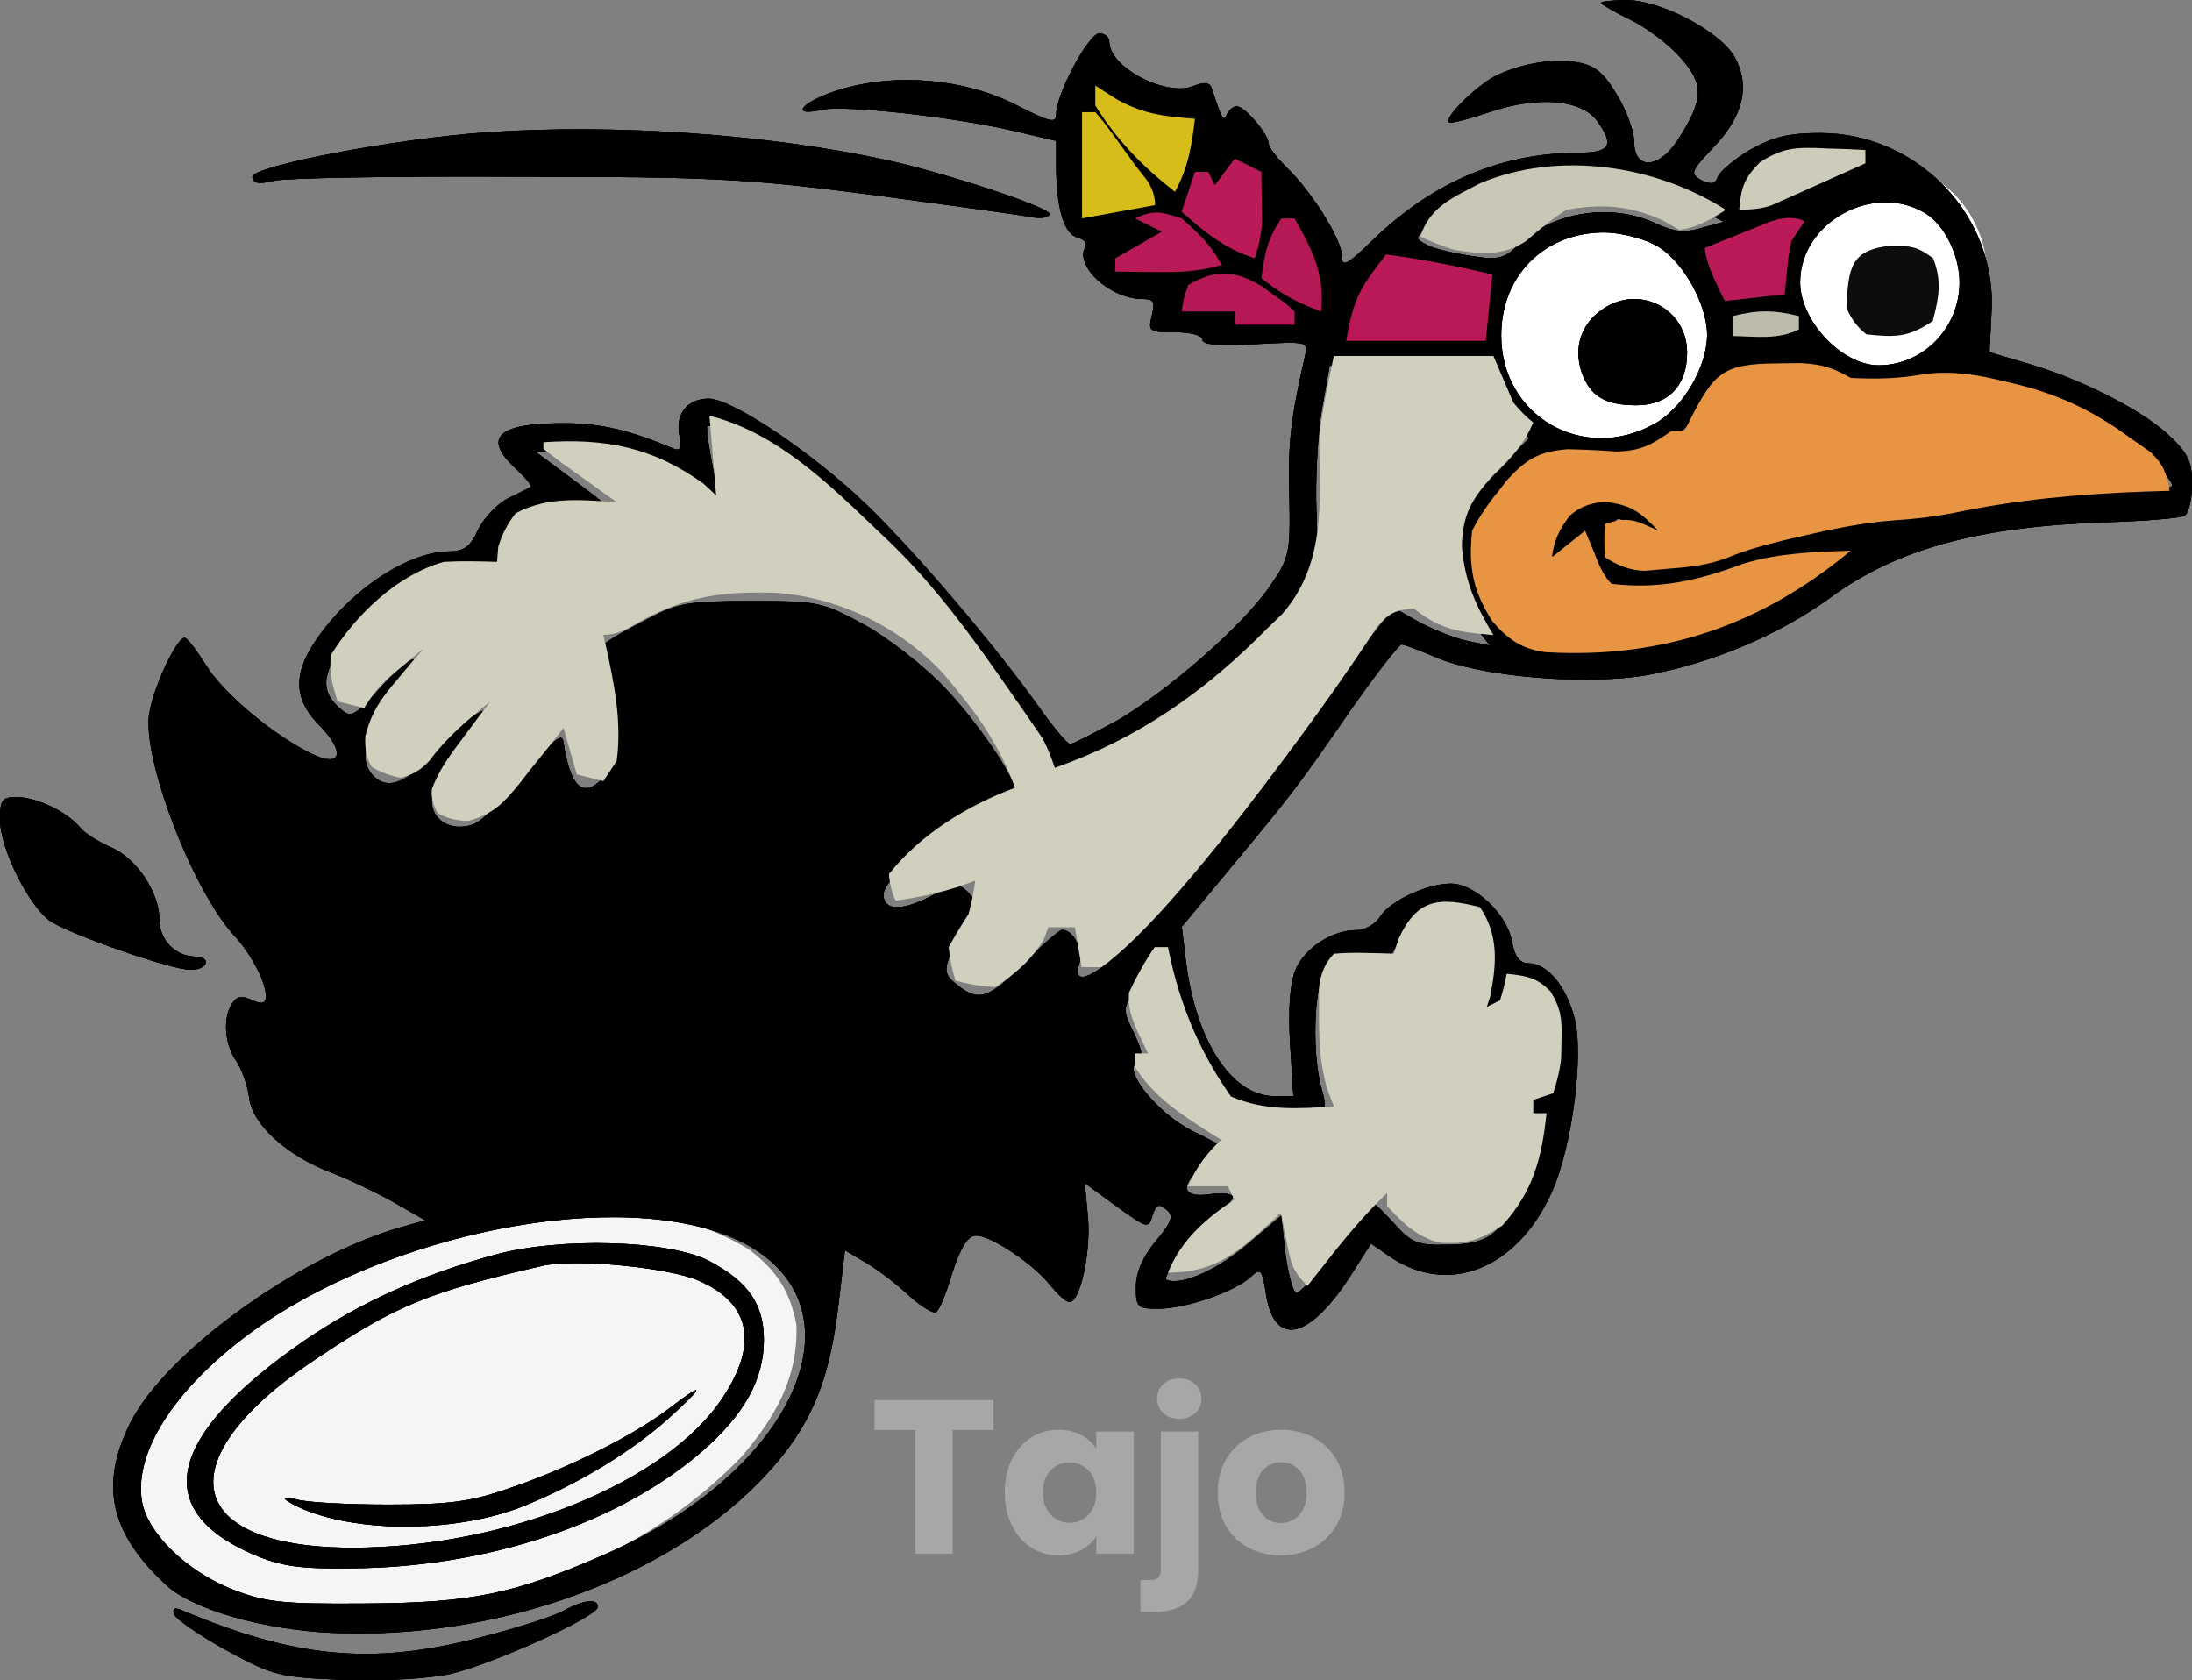 <?xml version="1.0" encoding="UTF-8"?>
<svg id="Layer_1" data-name="Layer 1" xmlns="http://www.w3.org/2000/svg" width="480.83" height="368.56" viewBox="0 0 480.83 368.56">
  <rect x="0" y="0" width="480.83" height="368.56" fill="#808080" stroke="none"/>
  <defs>
    <style>
      .cls-1 {
        fill: #d6bd19;
      }

      .cls-2 {
        fill: #fff;
      }

      .cls-3 {
        fill: #d1d0be;
      }

      .cls-4 {
        fill: #a7a7a8;
      }

      .cls-5 {
        fill: #f5f5f5;
      }

      .cls-6 {
        fill: #cdccba;
      }

      .cls-7 {
        fill: #b51855;
      }

      .cls-8 {
        fill: #c9c8b7;
      }

      .cls-9 {
        fill: #bb1a58;
      }

      .cls-10 {
        fill: #e79543;
      }

      .cls-11 {
        fill: #0d0d0d;
      }

      .cls-12 {
        fill: #bb1a59;
      }

      .cls-13 {
        fill: #ba1958;
      }

      .cls-14 {
        fill: #b41855;
      }

      .cls-15 {
        fill: #b81957;
      }

      .cls-16 {
        fill: #bdbcac;
      }
    </style>
  </defs>
  <circle class="cls-2" cx="410.83" cy="60.11" r="25"/>
  <circle class="cls-2" cx="351.83" cy="72.11" r="25"/>
  <g>
    <path class="cls-5" d="m164.31,274.08c5.95,4.5,9.01,9.14,10.38,16.48.47,11.57-4.69,20.38-12.02,28.96-21.18,22.01-50.42,32.56-80.58,33.59-17.04.32-31.05.36-45.91-8.82-5.66-6.01-8.43-10.9-9.74-18.94.75-11.14,7.96-19.51,15.86-26.81,29.17-25.44,86.07-46.2,122.02-24.46Z"/>
    <g>
      <path d="m351.15.58c0,.29,2.91,2.04,6.56,3.79,3.5,1.75,8.45,5.39,10.93,8.31,5.25,5.83,5.1,9.18-.73,18.21-4.23,6.27-9.47,6.41-9.47,0,0-2.04-1.6-6.56-3.64-9.91-2.91-4.95-4.81-6.56-8.6-7.29-5.54-1.02-12.82.29-18.36,3.06-4.08,2.19-11.07,9.03-10.05,10.05.29.44,4.52-.73,9.33-2.33,10.49-3.5,19.96-2.62,23.31,2.19,3.79,5.39,2.77,6.85-4.66,6.85-16.61.15-31.33,6.41-44.29,18.8-6.12,5.97-7.14,6.41-7.14,3.79,0-3.64-6.85-14.42-12.24-19.52-2.04-2.04-3.79-4.23-3.79-5.1-.15-2.19-5.25-8.16-6.99-8.16-.87,0-1.75.87-2.19,1.75-.73,1.89-1.17.87-3.21-5.39-.44-1.6-1.46-1.89-4.37-.73-5.97,2.19-18.21-4.23-18.21-9.76,0-1.02-1.02-1.89-2.19-1.89-2.33,0-9.47,13.26-9.47,17.78,0,2.04-1.31,1.75-8.74-2.04-11.07-5.68-25.94-7.14-38.32-3.5-8.45,2.48-11.95,6.27-4.23,4.52,4.95-1.02,27.83,1.46,41.38,4.52l9.91,2.33v5.54c0,9.18,1.75,14.86,4.52,15.59,1.6.44,2.33,1.31,1.89,2.04-2.48,4.23,5.39,11.51,12.53,11.51,2.48,0,2.77.58,2.04,3.64-.87,3.5-.58,3.64,5.1,3.64,3.5,0,5.97.73,5.97,1.6,0,1.17,3.5,1.46,11.66,1.02,11.22-.58,11.51-.58,10.93,2.33-3.21,13.99-3.79,19.23-3.5,30.89.29,12.68,0,13.7-4.23,19.82-5.97,8.74-22.58,23.17-33.66,29.58-5.1,2.77-9.62,5.1-10.2,5.1s-3.64-3.64-6.85-8.16c-9.18-12.97-27.1-34.1-37.88-44.44-11.8-11.37-29.43-23.17-34.53-23.17-4.66,0-7.43,3.35-6.41,8.16.58,2.91.15,3.5-1.75,2.62-9.03-3.79-15.15-5.25-22.73-5.39-15.44-.15-18.94,3.06-11.37,10.05,2.04,1.89,3.5,3.64,3.21,3.93-.29.15-2.48,1.31-4.95,2.48-2.33,1.17-5.39,4.37-6.56,6.85-1.75,3.79-3.06,4.81-6.56,4.81-9.62.15-23.02,9.62-30.02,20.98-4.08,6.7-3.5,11.95,1.75,17.19,5.83,5.97,4.81,9.47-1.89,6.12-8.6-4.23-19.38-13.4-23.02-19.38-2.04-3.21-4.08-5.97-4.66-5.97-1.75,0-6.7,10.49-7.72,16.32-1.89,9.62,9.47,39.34,18.8,49.25,2.62,2.77,5.39,7.58,6.27,10.49q1.6,5.25-2.04,3.64c-2.77-1.31-3.79-1.17-4.95.58-2.04,3.21-1.6,9.03,1.02,12.68,1.17,1.75,2.48,5.39,2.77,8.01.73,5.83,8.31,12.68,17.92,16.32,3.79,1.46,9.91,4.37,13.84,6.56l6.85,3.93-6.12,1.75c-22.44,6.7-51,27.54-58.57,42.69-6.85,13.7-4.37,24.33,8.01,35.7,5.83,5.25,20.98,9.62,35.99,10.35,36.57,1.75,75.04-12.24,95.87-35.11,9.18-10.05,13.26-19.38,15.3-35.41l1.6-13.4,4.66,2.77c2.48,1.46,6.7,4.66,9.33,7.14,2.77,2.48,5.39,4.08,5.97,3.64.73-.29,2.33-4.23,3.64-8.74,1.89-5.68,3.35-8.01,5.25-8.01,3.21,0,12.82,6.41,16.32,11.07,1.6,1.89,3.35,3.5,4.08,3.5,2.33,0,4.66-10.64,4.08-18.36l-.73-7.72,6.99,5.1c6.7,4.81,6.99,4.95,7.87,2.04.73-2.48,1.46-2.77,3.06-1.31,1.6,1.31,1.31,2.48-2.33,6.85-2.91,3.5-4.37,6.99-4.37,10.05,0,4.52.29,4.81,4.95,4.81,5.97,0,16.46-3.64,20.11-6.85,2.33-2.19,2.62-1.89,3.5,3.79,1.89,11.8,9.76,9.76,18.94-4.81l4.08-6.41,3.79,2.62c12.82,9.03,28.12,3.21,35.84-13.84,4.52-10.05,7.14-30.45,4.95-38.47-1.89-6.99-5.97-11.8-10.05-11.8-1.89,0-3.06-1.46-3.64-4.95-1.17-5.97-8.16-12.53-13.4-12.53s-13.26,3.79-15.44,7.14c-1.02,1.75-3.35,3.06-5.25,3.06-5.39,0-11.37,3.93-13.4,8.74-1.17,2.91-1.6,8.45-1.17,16.03l.73,11.66h-4.08c-9.47,0-17.34-12.09-19.52-29.87l-.87-7.29,9.91-11.95c14.42-17.34,15.44-18.65,26.81-35.11,5.68-8.16,10.93-14.86,11.51-14.86s3.93,1.31,7.43,2.77c9.91,4.37,33.22,6.27,46.48,3.93,14.13-2.62,28.85-8.74,40.21-17.05,14.57-10.64,32.64-15.59,60.61-16.46,8.45-.29,16.03-.87,17.05-1.46.87-.58,1.6-3.64,1.6-6.99,0-4.95-.87-6.7-5.39-10.93-6.12-5.54-19.38-12.24-31.18-15.59l-7.87-2.33.44-8.74c1.31-21.13-16.17-39.34-37.59-39.34-6.99,0-10.35.87-15.3,3.64-3.5,2.04-6.7,4.81-7.14,5.97-.58,1.6-1.46,1.75-3.64.73-2.48-1.46-2.33-1.89,2.77-7.29,6.56-6.85,8.01-13.55,4.52-19.82-3.21-5.54-16.17-12.38-23.6-12.38-3.21,0-5.68.29-5.68.58Zm7.58,40.36c4.23.87,10.35,3.06,13.55,4.66l5.83,3.06-4.81,1.31c-3.79,1.17-5.97.87-9.91-.87-9.62-4.66-22.58-2.77-30.02,4.37-3.5,3.35-4.66,3.64-10.93,2.62-3.79-.58-8.16-1.6-9.62-2.48-2.48-1.31-2.48-1.46.73-3.93,5.68-4.37,10.35-6.56,18.65-8.31,10.35-2.33,17.05-2.48,26.52-.44Zm63.82,5.97c4.08,2.62,7.29,9.18,7.29,15.01,0,10.05-8.01,18.21-17.78,18.21-8.01,0-17.19-9.76-17.19-18.21,0-13.26,16.32-22.15,27.68-15.01Zm-59.74,6.7c5.83,2.77,11.66,12.82,11.66,19.82s-5.25,16.03-11.51,19.52c-15.59,8.74-33.66-1.6-33.66-19.38,0-13.11,9.47-22.58,22.58-22.58,3.21,0,8.16,1.17,10.93,2.62Zm-36.57,29.87c.73,1.89,3.06,5.39,5.25,8.01l3.93,4.66-7.29,6.99c-11.51,11.22-12.97,23.6-4.37,34.53l3.06,3.93-4.95-1.02c-2.77-.58-7.43-2.48-10.49-4.08l-5.68-3.21-4.08,5.25c-2.33,2.77-6.41,8.16-9.03,11.95-19.82,27.83-32.35,44-41.38,53.04-10.35,10.64-16.32,13.7-14.42,7.72.87-2.91-1.31-7.29-3.79-7.29-.58,0-4.37,3.21-8.31,7.29-7.87,7.87-10.05,8.6-14.86,4.66-3.35-2.62-3.21-3.64,2.48-13.99,1.89-3.64,1.89-4.37,0-6.27s-2.77-1.75-8.31,1.02c-6.27,3.21-10.2,3.06-10.2-.44s11.95-13.26,20.69-17.05c4.66-2.04,8.45-4.37,8.45-5.1,0-3.21-8.45-15.74-16.03-23.6-4.52-4.66-12.38-10.78-17.48-13.55-9.18-4.95-10.05-5.1-24.77-5.1-13.84,0-16.03.44-22.58,3.93-12.82,6.7-12.68,6.7-10.2,14.86,2.77,9.18,2.77,17.48,0,20.4-4.08,4.08-6.85,1.46-8.31-8.45-.29-1.89-2.48-.15-8.31,7.14-4.37,5.39-9.47,10.35-11.37,11.07-4.66,1.75-9.18-.73-9.18-5.1,0-3.35,9.47-16.9,11.8-16.9.73,0,1.31-.73,1.31-1.46,0-3.5-4.52-.87-11.22,6.56-7.29,7.87-11.37,9.62-14.72,6.27s-1.89-9.91,4.37-17.34c7.87-9.47,5.68-11.37-2.62-2.19-6.27,6.85-6.56,6.99-9.33,4.52-4.23-3.79-3.64-8.16,2.33-15.01,7.58-8.89,16.9-13.99,25.64-13.99,5.83,0,6.99-.44,6.99-2.77,0-7.58,8.89-12.09,20.25-10.35,3.35.58,5.97.58,5.97.15s-4.08-3.79-9.03-7.43l-9.03-6.7h7.58c8.74,0,20.11,3.93,27.25,9.33,2.62,2.04,5.25,3.79,5.54,3.79.44,0-.15-4.08-1.31-9.03-1.02-5.1-1.6-9.33-1.31-9.62.87-.87,9.91,4.23,18.21,10.35,16.17,11.66,33.95,31.47,50.85,56.83l7.58,11.37,11.95-6.27c14.28-7.43,28.85-19.52,38.47-32.06l6.99-9.18-.44-12.38c-.29-6.85.29-16.9,1.17-22.29l1.75-9.76h16.61c16.03,0,16.76.15,17.92,3.35Zm76.2-1.02c3.21,1.6,6.7,2.04,12.68,1.46,4.52-.44,10.2-.73,12.53-.73,6.7-.15,22.44,4.23,30.31,8.16,7.14,3.5,18.5,12.82,18.5,15.15,0,.73-5.68,1.31-12.68,1.31s-16.76.73-21.56,1.46c-4.81.87-15.59,2.48-24.04,3.64s-23.31,4.23-33.22,6.7c-10.05,2.48-20.54,4.23-24.04,3.93-5.68-.44-6.12-.73-6.56-5.25-.58-5.39-.15-5.54,4.95-2.33,5.39,3.64,7.87.44,2.62-3.64-7.43-5.83-17.78-3.06-20.69,5.68-1.31,3.5-1.17,4.37.44,4.37,1.17,0,2.91-1.31,4.08-2.91,2.04-2.91,2.19-2.91,2.91,1.17.44,2.33,1.89,5.39,3.21,6.7,3.06,3.06,14.86,3.06,25.5,0,8.31-2.33,26.81-6.27,27.25-5.83.15.15-4.81,3.35-11.07,7.14-15.3,9.33-25.94,12.82-40.94,13.7-15.59.87-20.84-1.46-26.08-11.66-3.21-6.41-3.35-7.43-1.6-13.11,2.33-7.87,13.55-18.94,17.92-17.63,4.95,1.6,15.15.87,20.54-1.46,3.06-1.31,7.29-5.1,10.35-9.47,2.91-3.93,6.7-7.58,8.45-7.87,7.29-1.46,16.03-.87,20.25,1.31Zm-78.39,121.96c2.62,3.64,2.77,4.66,1.17,12.38-2.04,10.05-11.37,29.43-13.99,29.43-2.33,0-8.16-12.82-8.16-18.07,0-2.04-.58-4.08-1.46-4.52-2.91-1.75-1.6,13.11,1.89,19.67,3.21,6.56,11.66,13.55,18.5,15.3,3.06.87,2.91.44-1.17-2.04-6.56-4.23-6.99-6.41-2.33-12.24l3.93-5.1,7.87,3.79c7.72,3.79,7.87,4.08,6.99,8.89-1.31,6.56-5.39,14.72-9.33,18.21-2.19,2.04-5.39,2.91-10.49,2.91-6.56.15-7.87-.44-11.66-4.66-2.33-2.48-4.37-4.66-4.81-4.66-.29,0-3.93,4.66-8.01,10.2-4.08,5.68-8.01,10.05-8.74,9.62s-1.75-4.52-2.33-8.89l-.87-8.01-6.7,5.68c-6.56,5.83-14.86,9.76-18.36,8.45-1.02-.44,1.6-3.93,6.7-8.89,4.66-4.52,8.01-8.89,7.72-9.47-.44-.58-2.62-.87-4.95-.44-6.12.87-6.85-1.75-1.6-6.12,2.48-2.19,4.37-4.08,4.08-4.37s-3.21-1.89-6.56-3.5c-7.43-3.79-15.01-13.11-12.09-14.86,1.6-1.02,1.46-2.19-.58-6.56-2.48-5.1-2.48-5.39.44-9.47,1.6-2.19,2.91-4.81,2.91-5.68s.73-1.6,1.46-1.6c.87,0,1.46,1.46,1.46,3.35,0,5.97,4.52,19.09,8.16,24.04,4.81,6.12,10.64,9.03,18.36,9.03,8.89,0,10.2-1.17,8.45-7.29-2.19-7.43-1.75-22.29.58-25.5,1.46-1.89,3.5-2.62,8.01-2.48,5.25.29,6.27-.29,7.72-3.5,2.04-4.23,7.87-8.01,11.95-7.43,1.46.15,4.08,2.04,5.83,4.37Zm-164.94,66.44c32.2,12.38,17.92,50.56-26.08,69.94-20.25,8.89-29.43,10.78-52.89,10.93-18.65.15-22-.29-29.43-3.21-9.76-3.93-18.21-12.09-19.52-18.94-1.89-10.05,5.83-23.17,20.98-35.11,28.7-22.73,79.7-33.95,106.95-23.6Z"/>
      <path d="m351.44,67.9c-4.66,3.21-6.27,8.31-4.52,13.7,1.89,5.39,5.25,7.29,12.09,7.29s11.07-4.23,11.07-11.51c0-9.76-10.64-15.15-18.65-9.47Z"/>
      <path d="m108.55,275.24c-16.17,4.37-29.87,10.64-41.96,18.94-29.87,20.69-33.66,37.01-11.07,46.77,6.12,2.62,10.2,3.21,21.42,3.06,30.02-.15,59.01-9.91,77.22-25.79,9.18-8.01,13.4-15.74,13.4-24.33,0-7.87-3.5-12.82-12.09-17.34-8.74-4.52-32.64-5.25-46.92-1.31Zm44.73,5.68c11.37,4.95,13.11,13.84,5.25,25.64-12.24,18.65-47.65,32.93-81.16,32.93-37.59,0-41.09-19.67-7.43-41.82,17.05-11.37,24.19-14.28,48.81-19.96,6.99-1.75,27.98.29,34.53,3.21Z"/>
      <path d="m146.43,309.19c-7.72,5.83-22.29,13.11-34.97,17.34-8.31,2.91-13.11,3.5-26.23,3.5-8.74,0-17.92-.44-20.4-1.17q-4.37-1.02-.73,1.02c11.95,6.41,35.26,6.7,50.85.44,11.95-4.81,23.9-12.09,32.06-19.52,7.87-7.14,7.58-7.87-.58-1.6Z"/>
      <path d="m107.09,29c-19.96,1.31-51.73,7.43-51.73,9.76,0,1.46,1.31,1.75,4.81.87,2.48-.58,26.37-1.02,52.75-.87,43.42,0,51,.44,77.95,3.93,16.46,2.19,32.06,4.37,34.68,4.81,2.62.58,4.66.29,4.66-.58,0-1.46-22.88-9.03-35.7-11.8-26.08-5.68-59.45-8.01-87.42-6.12Z"/>
      <path d="m0,179.8c0,6.41,6.41,19.09,11.07,22.29,4.81,3.06,26.52,10.64,30.74,10.64,3.93,0,4.66-2.91.87-2.91-4.37-.15-7.72-3.79-7.72-8.16,0-5.97-5.1-13.55-10.78-15.88-2.62-1.17-5.68-3.06-6.7-4.37-2.77-3.35-9.47-6.56-13.84-6.56-3.21,0-3.64.58-3.64,4.95Z"/>
      <path d="m123.56,353.34c-2.04,1.17-10.64,3.93-18.8,5.97-23.17,5.97-39.92,4.37-64.55-5.97-1.89-.87-2.48-.58-2.04.73.29,1.02,5.39,4.52,11.37,7.87,10.49,5.68,11.51,5.97,26.08,6.56,8.89.29,18.5-.29,23.17-1.31,8.89-2.04,32.35-12.53,32.35-14.72,0-1.89-3.06-1.6-7.58.87Z"/>
    </g>
    <path class="cls-10" d="m389.78,79.7c1.8-.02,3.6-.04,5.45-.06,4.69.32,6.78,1.03,10.76,3.25,5.81.29,10.67.19,16.38-.89,6.41-.67,11.39.18,17.59,1.71,1.09.26,2.17.52,3.29.79,9.02,2.34,16.42,5.95,23.94,11.5,1.47,1.02,2.95,2.04,4.46,3.1,3.09,2.99,3.46,4.47,4.28,8.56q-2.75.08-5.56.17c-14.26.52-27.8,1.75-41.77,4.67-4.41.86-8.58,1.36-13.06,1.63-7.19.53-14.03,2-21.04,3.64-1.06.25-2.12.5-3.21.75-4.27,1.04-8.35,2.14-12.41,3.83-4.41,1.68-8.46,2.06-13.16,2.43q-2.46.21-4.97.43-4.31-.07-8.69-2.98-.27-3.82,0-7.29c5.28-1.76,6.76-.79,11.66,1.46-3.8-3.97-5.86-5.67-11.47-6.28q-4.65.07-7.92,3.01c-2.39,3.19-3.36,5.21-3.92,9.11,2.4-1.92,4.81-3.85,7.29-5.83.69,1.65,1.38,3.31,2.09,5.01q1.75,4.84,3.73,6.65c10.65,1.22,19.01-.75,28.92-4.43,7.7-2.34,15.52-2.59,23.53-2.85-19.75,16.48-41.59,23.77-67.01,22.26-5.21-.72-8.22-2.85-11.58-6.76-4.3-6.66-5.3-11.9-4.46-19.88q2.28-4.46,5.83-8.74c.64-.82,1.28-1.64,1.94-2.49,4.2-4.54,6.93-6.15,13.2-6.65,3.55.08,7.1.24,10.64.51,5.43-.13,7.71-1.46,12.1-4.49h2.91c.39-.81.78-1.62,1.18-2.46,5.3-10.33,7.23-12.32,19.03-12.38Z"/>
    <g>
      <path d="m351.15.58c0,.29,2.91,2.04,6.56,3.79,3.5,1.75,8.45,5.39,10.93,8.31,5.25,5.83,5.1,9.18-.73,18.21-4.23,6.27-9.47,6.41-9.47,0,0-2.04-1.6-6.56-3.64-9.91-2.91-4.95-4.81-6.56-8.6-7.29-5.54-1.02-12.82.29-18.36,3.06-4.08,2.19-11.07,9.03-10.05,10.05.29.44,4.52-.73,9.33-2.33,10.49-3.5,19.96-2.62,23.31,2.19,3.79,5.39,2.77,6.85-4.66,6.85-16.61.15-31.33,6.41-44.29,18.8-6.12,5.97-7.14,6.41-7.14,3.79,0-3.64-6.85-14.42-12.24-19.52-2.04-2.04-3.79-4.23-3.79-5.1-.15-2.19-5.25-8.16-6.99-8.16-.87,0-1.75.87-2.19,1.75-.73,1.89-1.17.87-3.21-5.39-.44-1.6-1.46-1.89-4.37-.73-5.97,2.19-18.21-4.23-18.21-9.76,0-1.02-1.02-1.89-2.19-1.89-2.33,0-9.47,13.26-9.47,17.78,0,2.04-1.31,1.75-8.74-2.04-11.07-5.68-25.94-7.14-38.32-3.5-8.45,2.48-11.95,6.27-4.23,4.52,4.95-1.02,27.83,1.46,41.38,4.52l9.91,2.33v5.54c0,9.18,1.75,14.86,4.52,15.59,1.6.44,2.33,1.31,1.89,2.04-2.48,4.23,5.39,11.51,12.53,11.51,2.48,0,2.77.58,2.04,3.64-.87,3.5-.58,3.64,5.1,3.64,3.5,0,5.97.73,5.97,1.6,0,1.17,3.5,1.46,11.66,1.02,11.22-.58,11.51-.58,10.93,2.33-3.21,13.99-3.79,19.23-3.5,30.89.29,12.68,0,13.7-4.23,19.82-5.97,8.74-22.58,23.17-33.66,29.58-5.1,2.77-9.62,5.1-10.2,5.1s-3.64-3.64-6.85-8.16c-9.18-12.97-27.1-34.1-37.88-44.44-11.8-11.37-29.43-23.17-34.53-23.17-4.66,0-7.43,3.35-6.41,8.16.58,2.91.15,3.5-1.75,2.62-9.03-3.79-15.15-5.25-22.73-5.39-15.44-.15-18.94,3.06-11.37,10.05,2.04,1.89,3.5,3.64,3.21,3.93-.29.15-2.48,1.31-4.95,2.48-2.33,1.17-5.39,4.37-6.56,6.85-1.75,3.79-3.06,4.81-6.56,4.81-9.62.15-23.02,9.62-30.02,20.98-4.08,6.7-3.5,11.95,1.75,17.19,5.83,5.97,4.81,9.47-1.89,6.12-8.6-4.23-19.38-13.4-23.02-19.38-2.04-3.21-4.08-5.97-4.66-5.97-1.75,0-6.7,10.49-7.72,16.32-1.89,9.62,9.47,39.34,18.8,49.25,2.62,2.77,5.39,7.58,6.27,10.49q1.6,5.25-2.04,3.64c-2.77-1.31-3.79-1.17-4.95.58-2.04,3.21-1.6,9.03,1.02,12.68,1.17,1.75,2.48,5.39,2.77,8.01.73,5.83,8.31,12.68,17.92,16.32,3.79,1.46,9.91,4.37,13.84,6.56l6.85,3.93-6.12,1.75c-22.44,6.7-51,27.54-58.57,42.69-6.85,13.7-4.37,24.33,8.01,35.7,5.83,5.25,20.98,9.62,35.99,10.35,36.57,1.75,75.04-12.24,95.87-35.11,9.18-10.05,13.26-19.38,15.3-35.41l1.6-13.4,4.66,2.77c2.48,1.46,6.7,4.66,9.33,7.14,2.77,2.48,5.39,4.08,5.97,3.64.73-.29,2.33-4.23,3.64-8.74,1.89-5.68,3.35-8.01,5.25-8.01,3.21,0,12.82,6.41,16.32,11.07,1.6,1.89,3.35,3.5,4.08,3.5,2.33,0,4.66-10.64,4.08-18.36l-.73-7.72,6.99,5.1c6.7,4.81,6.99,4.95,7.87,2.04.73-2.48,1.46-2.77,3.06-1.31,1.6,1.31,1.31,2.48-2.33,6.85-2.91,3.5-4.37,6.99-4.37,10.05,0,4.52.29,4.81,4.95,4.81,5.97,0,16.46-3.64,20.11-6.85,2.33-2.19,2.62-1.89,3.5,3.79,1.89,11.8,9.76,9.76,18.94-4.81l4.08-6.41,3.79,2.62c12.82,9.03,28.12,3.21,35.84-13.84,4.52-10.05,7.14-30.45,4.95-38.47-1.89-6.99-5.97-11.8-10.05-11.8-1.89,0-3.06-1.46-3.64-4.95-1.17-5.97-8.16-12.53-13.4-12.53s-13.26,3.79-15.44,7.14c-1.02,1.75-3.35,3.06-5.25,3.06-5.39,0-11.37,3.93-13.4,8.74-1.17,2.91-1.6,8.45-1.17,16.03l.73,11.66h-4.08c-9.47,0-17.34-12.09-19.52-29.87l-.87-7.29,9.91-11.95c14.42-17.34,15.44-18.65,26.81-35.11,5.68-8.16,10.93-14.86,11.51-14.86s3.93,1.31,7.43,2.77c9.91,4.37,33.22,6.27,46.48,3.93,14.13-2.62,28.85-8.74,40.21-17.05,14.57-10.64,32.64-15.59,60.61-16.46,8.45-.29,16.03-.87,17.05-1.46.87-.58,1.6-3.64,1.6-6.99,0-4.95-.87-6.7-5.39-10.93-6.12-5.54-19.38-12.24-31.18-15.59l-7.87-2.33.44-8.74c1.31-21.13-16.17-39.34-37.59-39.34-6.99,0-10.35.87-15.3,3.64-3.5,2.04-6.7,4.81-7.14,5.97-.58,1.6-1.46,1.75-3.64.73-2.48-1.46-2.33-1.89,2.77-7.29,6.56-6.85,8.01-13.55,4.52-19.82-3.21-5.54-16.17-12.38-23.6-12.38-3.21,0-5.68.29-5.68.58Zm7.58,40.36c4.23.87,10.35,3.06,13.55,4.66l5.83,3.06-4.81,1.31c-3.79,1.17-5.97.87-9.91-.87-9.62-4.66-22.58-2.77-30.02,4.37-3.5,3.35-4.66,3.64-10.93,2.62-3.79-.58-8.16-1.6-9.62-2.48-2.48-1.31-2.48-1.46.73-3.93,5.68-4.37,10.35-6.56,18.65-8.31,10.35-2.33,17.05-2.48,26.52-.44Zm63.82,5.97c4.08,2.62,7.29,9.18,7.29,15.01,0,10.05-8.01,18.21-17.78,18.21-8.01,0-17.19-9.76-17.19-18.21,0-13.26,16.32-22.15,27.68-15.01Zm-59.74,6.7c5.83,2.77,11.66,12.82,11.66,19.82s-5.25,16.03-11.51,19.52c-15.59,8.74-33.66-1.6-33.66-19.38,0-13.11,9.47-22.58,22.58-22.58,3.21,0,8.16,1.17,10.93,2.62Zm-36.57,29.87c.73,1.89,3.06,5.39,5.25,8.01l3.93,4.66-7.29,6.99c-11.51,11.22-12.97,23.6-4.37,34.53l3.06,3.93-4.95-1.02c-2.77-.58-7.43-2.48-10.49-4.08l-5.68-3.21-4.08,5.25c-2.33,2.77-6.41,8.16-9.03,11.95-19.82,27.83-32.35,44-41.38,53.04-10.35,10.64-16.32,13.7-14.42,7.72.87-2.91-1.31-7.29-3.79-7.29-.58,0-4.37,3.21-8.31,7.29-7.87,7.87-10.05,8.6-14.86,4.66-3.35-2.62-3.21-3.64,2.48-13.99,1.89-3.64,1.89-4.37,0-6.27s-2.77-1.75-8.31,1.02c-6.27,3.21-10.2,3.06-10.2-.44s11.95-13.26,20.69-17.05c4.66-2.04,8.45-4.37,8.45-5.1,0-3.21-8.45-15.74-16.03-23.6-4.52-4.66-12.38-10.78-17.48-13.55-9.18-4.95-10.05-5.1-24.77-5.1-13.84,0-16.03.44-22.58,3.93-12.82,6.7-12.68,6.7-10.2,14.86,2.77,9.18,2.77,17.48,0,20.4-4.08,4.08-6.85,1.46-8.31-8.45-.29-1.89-2.48-.15-8.31,7.14-4.37,5.39-9.47,10.35-11.37,11.07-4.66,1.75-9.18-.73-9.18-5.1,0-3.35,9.47-16.9,11.8-16.9.73,0,1.31-.73,1.31-1.46,0-3.5-4.52-.87-11.22,6.56-7.29,7.87-11.37,9.62-14.72,6.27s-1.89-9.91,4.37-17.34c7.87-9.47,5.68-11.37-2.62-2.19-6.27,6.85-6.56,6.99-9.33,4.52-4.23-3.79-3.64-8.16,2.33-15.01,7.58-8.89,16.9-13.99,25.64-13.99,5.83,0,6.99-.44,6.99-2.77,0-7.58,8.89-12.09,20.25-10.35,3.35.58,5.97.58,5.97.15s-4.08-3.79-9.03-7.43l-9.03-6.7h7.58c8.74,0,20.11,3.93,27.25,9.33,2.62,2.04,5.25,3.79,5.54,3.79.44,0-.15-4.08-1.31-9.03-1.02-5.1-1.6-9.33-1.31-9.62.87-.87,9.91,4.23,18.21,10.35,16.17,11.66,33.95,31.47,50.85,56.83l7.58,11.37,11.95-6.27c14.28-7.43,28.85-19.52,38.47-32.06l6.99-9.18-.44-12.38c-.29-6.85.29-16.9,1.17-22.29l1.75-9.76h16.61c16.03,0,16.76.15,17.92,3.35Zm76.2-1.02c3.21,1.6,6.7,2.04,12.68,1.46,4.52-.44,10.2-.73,12.53-.73,6.7-.15,22.44,4.23,30.31,8.16,7.14,3.5,18.5,12.82,18.5,15.15,0,.73-5.68,1.31-12.68,1.31s-16.76.73-21.56,1.46c-4.81.87-15.59,2.48-24.04,3.64s-23.31,4.23-33.22,6.7c-10.05,2.48-20.54,4.23-24.04,3.93-5.68-.44-6.12-.73-6.56-5.25-.58-5.39-.15-5.54,4.95-2.33,5.39,3.64,7.87.44,2.62-3.64-7.43-5.83-17.78-3.06-20.69,5.68-1.31,3.5-1.17,4.37.44,4.37,1.17,0,2.91-1.31,4.08-2.91,2.04-2.91,2.19-2.91,2.91,1.17.44,2.33,1.89,5.39,3.21,6.7,3.06,3.06,14.86,3.06,25.5,0,8.31-2.33,26.81-6.27,27.25-5.83.15.15-4.81,3.35-11.07,7.14-15.3,9.33-25.94,12.82-40.94,13.7-15.59.87-20.84-1.46-26.08-11.66-3.21-6.41-3.35-7.43-1.6-13.11,2.33-7.87,13.55-18.94,17.92-17.63,4.95,1.6,15.15.87,20.54-1.46,3.06-1.31,7.29-5.1,10.35-9.47,2.91-3.93,6.7-7.58,8.45-7.87,7.29-1.46,16.03-.87,20.25,1.31Zm-78.39,121.96c2.62,3.64,2.77,4.66,1.17,12.38-2.04,10.05-11.37,29.43-13.99,29.43-2.33,0-8.16-12.82-8.16-18.07,0-2.04-.58-4.08-1.46-4.52-2.91-1.75-1.6,13.11,1.89,19.67,3.21,6.56,11.66,13.55,18.5,15.3,3.06.87,2.91.44-1.17-2.04-6.56-4.23-6.99-6.41-2.33-12.24l3.93-5.1,7.87,3.79c7.72,3.79,7.87,4.08,6.99,8.89-1.31,6.56-5.39,14.72-9.33,18.21-2.19,2.04-5.39,2.91-10.49,2.91-6.56.15-7.87-.44-11.66-4.66-2.33-2.48-4.37-4.66-4.81-4.66-.29,0-3.93,4.66-8.01,10.2-4.08,5.68-8.01,10.05-8.74,9.62s-1.75-4.52-2.33-8.89l-.87-8.01-6.7,5.68c-6.56,5.83-14.86,9.76-18.36,8.45-1.02-.44,1.6-3.93,6.7-8.89,4.66-4.52,8.01-8.89,7.72-9.47-.44-.58-2.62-.87-4.95-.44-6.12.87-6.85-1.75-1.6-6.12,2.48-2.19,4.37-4.08,4.08-4.37s-3.21-1.89-6.56-3.5c-7.43-3.79-15.01-13.11-12.09-14.86,1.6-1.02,1.46-2.19-.58-6.56-2.48-5.1-2.48-5.39.44-9.47,1.6-2.19,2.91-4.81,2.91-5.68s.73-1.6,1.46-1.6c.87,0,1.46,1.46,1.46,3.35,0,5.97,4.52,19.09,8.16,24.04,4.81,6.12,10.64,9.03,18.36,9.03,8.89,0,10.2-1.17,8.45-7.29-2.19-7.43-1.75-22.29.58-25.5,1.46-1.89,3.5-2.62,8.01-2.48,5.25.29,6.27-.29,7.72-3.5,2.04-4.23,7.87-8.01,11.95-7.43,1.46.15,4.08,2.04,5.83,4.37Zm-164.94,66.44c32.2,12.38,17.92,50.56-26.08,69.94-20.25,8.89-29.43,10.78-52.89,10.93-18.65.15-22-.29-29.43-3.21-9.76-3.93-18.21-12.09-19.52-18.94-1.89-10.05,5.83-23.17,20.98-35.11,28.7-22.73,79.7-33.95,106.95-23.6Z"/>
      <path d="m351.44,67.9c-4.66,3.21-6.27,8.31-4.52,13.7,1.89,5.39,5.25,7.29,12.09,7.29s11.07-4.23,11.07-11.51c0-9.76-10.64-15.15-18.65-9.47Z"/>
      <path d="m108.55,275.24c-16.17,4.37-29.87,10.64-41.96,18.94-29.87,20.69-33.66,37.01-11.07,46.77,6.12,2.62,10.2,3.21,21.42,3.06,30.02-.15,59.01-9.91,77.22-25.79,9.18-8.01,13.4-15.74,13.4-24.33,0-7.87-3.5-12.82-12.09-17.34-8.74-4.52-32.64-5.25-46.92-1.31Zm44.73,5.68c11.37,4.95,13.11,13.84,5.25,25.64-12.24,18.65-47.65,32.93-81.16,32.93-37.59,0-41.09-19.67-7.43-41.82,17.05-11.37,24.19-14.28,48.81-19.96,6.99-1.75,27.98.29,34.53,3.21Z"/>
      <path d="m146.43,309.19c-7.72,5.83-22.29,13.11-34.97,17.34-8.31,2.91-13.11,3.5-26.23,3.5-8.74,0-17.92-.44-20.4-1.17q-4.37-1.02-.73,1.02c11.95,6.41,35.26,6.7,50.85.44,11.95-4.81,23.9-12.09,32.06-19.52,7.87-7.14,7.58-7.87-.58-1.6Z"/>
      <path d="m107.09,29c-19.96,1.31-51.73,7.43-51.73,9.76,0,1.46,1.31,1.75,4.81.87,2.48-.58,26.37-1.02,52.75-.87,43.42,0,51,.44,77.95,3.93,16.46,2.19,32.06,4.37,34.68,4.81,2.62.58,4.66.29,4.66-.58,0-1.46-22.88-9.03-35.7-11.8-26.08-5.68-59.45-8.01-87.42-6.12Z"/>
      <path d="m0,179.8c0,6.41,6.41,19.09,11.07,22.29,4.81,3.06,26.52,10.64,30.74,10.64,3.93,0,4.66-2.91.87-2.91-4.37-.15-7.72-3.79-7.72-8.16,0-5.97-5.1-13.55-10.78-15.88-2.62-1.17-5.68-3.06-6.7-4.37-2.77-3.35-9.47-6.56-13.84-6.56-3.21,0-3.64.58-3.64,4.95Z"/>
      <path d="m123.56,353.34c-2.04,1.17-10.64,3.93-18.8,5.97-23.17,5.97-39.92,4.37-64.55-5.97-1.89-.87-2.48-.58-2.04.73.29,1.02,5.39,4.52,11.37,7.87,10.49,5.68,11.51,5.97,26.08,6.56,8.89.29,18.5-.29,23.17-1.31,8.89-2.04,32.35-12.53,32.35-14.72,0-1.89-3.06-1.6-7.58.87Z"/>
    </g>
    <path class="cls-10" d="m389.78,79.7c1.8-.02,3.6-.04,5.45-.06,4.69.32,6.78,1.03,10.76,3.25,5.81.29,10.67.19,16.38-.89,6.41-.67,11.39.18,17.59,1.71,1.09.26,2.17.52,3.29.79,9.02,2.34,16.42,5.95,23.94,11.5,1.47,1.02,2.95,2.04,4.46,3.1,3.09,2.99,3.46,4.47,4.28,8.56q-2.75.08-5.56.17c-14.26.52-27.8,1.75-41.77,4.67-4.41.86-8.58,1.36-13.06,1.63-7.19.53-14.03,2-21.04,3.64-1.06.25-2.12.5-3.21.75-4.27,1.04-8.35,2.14-12.41,3.83-4.41,1.68-8.46,2.06-13.16,2.43q-2.46.21-4.97.43-4.31-.07-8.69-2.98-.27-3.82,0-7.29c5.28-1.76,6.76-.79,11.66,1.46-3.8-3.97-5.86-5.67-11.47-6.28q-4.65.07-7.92,3.01c-2.39,3.19-3.36,5.21-3.92,9.11,2.4-1.92,4.81-3.85,7.29-5.83.69,1.65,1.38,3.31,2.09,5.01q1.75,4.84,3.73,6.65c10.65,1.22,19.01-.75,28.92-4.43,7.7-2.34,15.52-2.59,23.53-2.85-19.75,16.48-41.59,23.77-67.01,22.26-5.21-.72-8.22-2.85-11.58-6.76-4.3-6.66-5.3-11.9-4.46-19.88q2.28-4.46,5.83-8.74c.64-.82,1.28-1.64,1.94-2.49,4.2-4.54,6.93-6.15,13.2-6.65,3.55.08,7.1.24,10.64.51,5.43-.13,7.71-1.46,12.1-4.49h2.91c.39-.81.78-1.62,1.18-2.46,5.3-10.33,7.23-12.32,19.03-12.38Z"/>
    <g>
      <path d="m351.15.58c0,.29,2.91,2.04,6.56,3.79,3.5,1.75,8.45,5.39,10.93,8.31,5.25,5.83,5.1,9.18-.73,18.21-4.23,6.27-9.47,6.41-9.47,0,0-2.04-1.6-6.56-3.64-9.91-2.91-4.95-4.81-6.56-8.6-7.29-5.54-1.02-12.82.29-18.36,3.06-4.08,2.19-11.07,9.03-10.05,10.05.29.44,4.52-.73,9.33-2.33,10.49-3.5,19.96-2.62,23.31,2.19,3.79,5.39,2.77,6.85-4.66,6.85-16.61.15-31.33,6.41-44.29,18.8-6.12,5.97-7.14,6.41-7.14,3.79,0-3.64-6.85-14.42-12.24-19.52-2.04-2.04-3.79-4.23-3.79-5.1-.15-2.19-5.25-8.16-6.99-8.16-.87,0-1.75.87-2.19,1.75-.73,1.89-1.17.87-3.21-5.39-.44-1.6-1.46-1.89-4.37-.73-5.97,2.19-18.21-4.23-18.21-9.76,0-1.02-1.02-1.89-2.19-1.89-2.33,0-9.47,13.26-9.47,17.78,0,2.04-1.31,1.75-8.74-2.04-11.07-5.68-25.94-7.14-38.32-3.5-8.45,2.48-11.95,6.27-4.23,4.52,4.95-1.02,27.83,1.46,41.38,4.52l9.91,2.33v5.54c0,9.18,1.75,14.86,4.52,15.59,1.6.44,2.33,1.31,1.89,2.04-2.48,4.23,5.39,11.51,12.53,11.51,2.48,0,2.77.58,2.04,3.64-.87,3.5-.58,3.64,5.1,3.64,3.5,0,5.97.73,5.97,1.6,0,1.17,3.5,1.46,11.66,1.02,11.22-.58,11.51-.58,10.93,2.33-3.21,13.99-3.79,19.23-3.5,30.89.29,12.68,0,13.7-4.23,19.82-5.97,8.74-22.58,23.17-33.66,29.58-5.1,2.77-9.62,5.1-10.2,5.1s-3.64-3.64-6.85-8.16c-9.18-12.97-27.1-34.1-37.88-44.44-11.8-11.37-29.43-23.17-34.53-23.17-4.66,0-7.43,3.35-6.41,8.16.58,2.91.15,3.5-1.75,2.62-9.03-3.79-15.15-5.25-22.73-5.39-15.44-.15-18.94,3.06-11.37,10.05,2.04,1.89,3.5,3.64,3.21,3.93-.29.15-2.48,1.31-4.95,2.48-2.33,1.17-5.39,4.37-6.56,6.85-1.75,3.79-3.06,4.81-6.56,4.81-9.62.15-23.02,9.62-30.02,20.98-4.08,6.7-3.5,11.95,1.75,17.19,5.83,5.97,4.81,9.47-1.89,6.12-8.6-4.23-19.38-13.4-23.02-19.38-2.04-3.21-4.08-5.97-4.66-5.97-1.75,0-6.7,10.49-7.72,16.32-1.89,9.62,9.47,39.34,18.8,49.25,2.62,2.77,5.39,7.58,6.27,10.49q1.6,5.25-2.04,3.64c-2.77-1.31-3.79-1.17-4.95.58-2.04,3.21-1.6,9.03,1.02,12.68,1.17,1.75,2.48,5.39,2.77,8.01.73,5.83,8.31,12.68,17.92,16.32,3.79,1.46,9.91,4.37,13.84,6.56l6.85,3.93-6.12,1.75c-22.44,6.7-51,27.54-58.57,42.69-6.85,13.7-4.37,24.33,8.01,35.7,5.83,5.25,20.98,9.62,35.99,10.35,36.57,1.75,75.04-12.24,95.87-35.11,9.18-10.05,13.26-19.38,15.3-35.41l1.6-13.4,4.66,2.77c2.48,1.46,6.7,4.66,9.33,7.14,2.77,2.48,5.39,4.08,5.97,3.64.73-.29,2.33-4.23,3.64-8.74,1.89-5.68,3.35-8.01,5.25-8.01,3.21,0,12.82,6.41,16.32,11.07,1.6,1.89,3.35,3.5,4.08,3.5,2.33,0,4.66-10.64,4.08-18.36l-.73-7.72,6.99,5.1c6.7,4.81,6.99,4.95,7.87,2.04.73-2.48,1.46-2.77,3.06-1.31,1.6,1.31,1.31,2.48-2.33,6.85-2.91,3.5-4.37,6.99-4.37,10.05,0,4.52.29,4.81,4.95,4.81,5.97,0,16.46-3.64,20.11-6.85,2.33-2.19,2.62-1.89,3.5,3.79,1.89,11.8,9.76,9.76,18.94-4.81l4.08-6.41,3.79,2.62c12.82,9.03,28.12,3.21,35.84-13.84,4.52-10.05,7.14-30.45,4.95-38.47-1.89-6.99-5.97-11.8-10.05-11.8-1.89,0-3.06-1.46-3.64-4.95-1.17-5.97-8.16-12.53-13.4-12.53s-13.26,3.79-15.44,7.14c-1.02,1.75-3.35,3.06-5.25,3.06-5.39,0-11.37,3.93-13.4,8.74-1.17,2.91-1.6,8.45-1.17,16.03l.73,11.66h-4.08c-9.47,0-17.34-12.09-19.52-29.87l-.87-7.29,9.91-11.95c14.42-17.34,15.44-18.65,26.81-35.11,5.68-8.16,10.93-14.86,11.51-14.86s3.93,1.31,7.43,2.77c9.91,4.37,33.22,6.27,46.48,3.93,14.13-2.62,28.85-8.74,40.21-17.05,14.57-10.64,32.64-15.59,60.61-16.46,8.45-.29,16.03-.87,17.05-1.46.87-.58,1.6-3.64,1.6-6.99,0-4.95-.87-6.7-5.39-10.93-6.12-5.54-19.38-12.24-31.18-15.59l-7.87-2.33.44-8.74c1.31-21.13-16.17-39.34-37.59-39.34-6.99,0-10.35.87-15.3,3.64-3.5,2.04-6.7,4.81-7.14,5.97-.58,1.6-1.46,1.75-3.64.73-2.48-1.46-2.33-1.89,2.77-7.29,6.56-6.85,8.01-13.55,4.52-19.82-3.21-5.54-16.17-12.38-23.6-12.38-3.21,0-5.68.29-5.68.58Zm7.58,40.36c4.23.87,10.35,3.06,13.55,4.66l5.83,3.06-4.81,1.31c-3.79,1.17-5.97.87-9.91-.87-9.62-4.66-22.58-2.77-30.02,4.37-3.5,3.35-4.66,3.64-10.93,2.62-3.79-.58-8.16-1.6-9.62-2.48-2.48-1.31-2.48-1.46.73-3.93,5.68-4.37,10.35-6.56,18.65-8.31,10.35-2.33,17.05-2.48,26.52-.44Zm63.82,5.97c4.08,2.62,7.29,9.18,7.29,15.01,0,10.05-8.01,18.21-17.78,18.21-8.01,0-17.19-9.76-17.19-18.21,0-13.26,16.32-22.15,27.68-15.01Zm-59.74,6.7c5.83,2.77,11.66,12.82,11.66,19.82s-5.25,16.03-11.51,19.52c-15.59,8.74-33.66-1.6-33.66-19.38,0-13.11,9.47-22.58,22.58-22.58,3.21,0,8.16,1.17,10.93,2.62Zm-36.57,29.87c.73,1.89,3.06,5.39,5.25,8.01l3.93,4.66-7.29,6.99c-11.51,11.22-12.97,23.6-4.37,34.53l3.06,3.93-4.95-1.02c-2.77-.58-7.43-2.48-10.49-4.08l-5.68-3.21-4.08,5.25c-2.33,2.77-6.41,8.16-9.03,11.95-19.82,27.83-32.35,44-41.38,53.04-10.35,10.64-16.32,13.7-14.42,7.72.87-2.91-1.31-7.29-3.79-7.29-.58,0-4.37,3.21-8.31,7.29-7.87,7.87-10.05,8.6-14.86,4.66-3.35-2.62-3.21-3.64,2.48-13.99,1.89-3.64,1.89-4.37,0-6.27s-2.77-1.75-8.31,1.02c-6.27,3.21-10.2,3.06-10.2-.44s11.95-13.26,20.69-17.05c4.66-2.04,8.45-4.37,8.45-5.1,0-3.21-8.45-15.74-16.03-23.6-4.52-4.66-12.38-10.78-17.48-13.55-9.18-4.95-10.05-5.1-24.77-5.1-13.84,0-16.03.44-22.58,3.93-12.82,6.7-12.68,6.7-10.2,14.86,2.77,9.18,2.77,17.48,0,20.4-4.08,4.08-6.85,1.46-8.31-8.45-.29-1.89-2.48-.15-8.31,7.14-4.37,5.39-9.47,10.35-11.37,11.07-4.66,1.75-9.18-.73-9.18-5.1,0-3.35,9.47-16.9,11.8-16.9.73,0,1.31-.73,1.31-1.46,0-3.5-4.52-.87-11.22,6.56-7.29,7.87-11.37,9.62-14.72,6.27s-1.89-9.91,4.37-17.34c7.87-9.47,5.68-11.37-2.62-2.19-6.27,6.85-6.56,6.99-9.33,4.52-4.23-3.79-3.64-8.16,2.33-15.01,7.58-8.89,16.9-13.99,25.64-13.99,5.83,0,6.99-.44,6.99-2.77,0-7.58,8.89-12.09,20.25-10.35,3.35.58,5.97.58,5.97.15s-4.08-3.79-9.03-7.43l-9.03-6.7h7.58c8.74,0,20.11,3.93,27.25,9.33,2.62,2.04,5.25,3.79,5.54,3.79.44,0-.15-4.08-1.31-9.03-1.02-5.1-1.6-9.33-1.31-9.62.87-.87,9.91,4.23,18.21,10.35,16.17,11.66,33.95,31.47,50.85,56.83l7.58,11.37,11.95-6.27c14.28-7.43,28.85-19.52,38.47-32.06l6.99-9.18-.44-12.38c-.29-6.85.29-16.9,1.17-22.29l1.75-9.76h16.61c16.03,0,16.76.15,17.92,3.35Zm76.2-1.02c3.21,1.6,6.7,2.04,12.68,1.46,4.52-.44,10.2-.73,12.53-.73,6.7-.15,22.44,4.23,30.31,8.16,7.14,3.5,18.5,12.82,18.5,15.15,0,.73-5.68,1.31-12.68,1.31s-16.76.73-21.56,1.46c-4.81.87-15.59,2.48-24.04,3.64s-23.31,4.23-33.22,6.7c-10.05,2.48-20.54,4.23-24.04,3.93-5.68-.44-6.12-.73-6.56-5.25-.58-5.39-.15-5.54,4.95-2.33,5.39,3.64,7.87.44,2.62-3.64-7.43-5.83-17.78-3.06-20.69,5.68-1.31,3.5-1.17,4.37.44,4.37,1.17,0,2.91-1.31,4.08-2.91,2.04-2.91,2.19-2.91,2.91,1.17.44,2.33,1.89,5.39,3.21,6.7,3.06,3.06,14.86,3.06,25.5,0,8.31-2.33,26.81-6.27,27.25-5.83.15.15-4.81,3.35-11.07,7.14-15.3,9.33-25.94,12.82-40.94,13.7-15.59.87-20.84-1.46-26.08-11.66-3.21-6.41-3.35-7.43-1.6-13.11,2.33-7.87,13.55-18.94,17.92-17.63,4.95,1.6,15.15.87,20.54-1.46,3.06-1.31,7.29-5.1,10.35-9.47,2.91-3.93,6.7-7.58,8.45-7.87,7.29-1.46,16.03-.87,20.25,1.31Zm-78.39,121.96c2.62,3.64,2.77,4.66,1.17,12.38-2.04,10.05-11.37,29.43-13.99,29.43-2.33,0-8.16-12.82-8.16-18.07,0-2.04-.58-4.08-1.46-4.52-2.91-1.75-1.6,13.11,1.89,19.67,3.21,6.56,11.66,13.55,18.5,15.3,3.06.87,2.91.44-1.17-2.04-6.56-4.23-6.99-6.41-2.33-12.24l3.93-5.1,7.87,3.79c7.72,3.79,7.87,4.08,6.99,8.89-1.31,6.56-5.39,14.72-9.33,18.21-2.19,2.04-5.39,2.91-10.49,2.91-6.56.15-7.87-.44-11.66-4.66-2.33-2.48-4.37-4.66-4.81-4.66-.29,0-3.93,4.66-8.01,10.2-4.08,5.68-8.01,10.05-8.74,9.62s-1.75-4.52-2.33-8.89l-.87-8.01-6.7,5.68c-6.56,5.83-14.86,9.76-18.36,8.45-1.02-.44,1.6-3.93,6.7-8.89,4.66-4.52,8.01-8.89,7.72-9.47-.44-.58-2.62-.87-4.95-.44-6.12.87-6.85-1.75-1.6-6.12,2.48-2.19,4.37-4.08,4.08-4.37s-3.21-1.89-6.56-3.5c-7.43-3.79-15.01-13.11-12.09-14.86,1.6-1.02,1.46-2.19-.58-6.56-2.48-5.1-2.48-5.39.44-9.47,1.6-2.19,2.91-4.81,2.91-5.68s.73-1.6,1.46-1.6c.87,0,1.46,1.46,1.46,3.35,0,5.97,4.52,19.09,8.16,24.04,4.81,6.12,10.64,9.03,18.36,9.03,8.89,0,10.2-1.17,8.45-7.29-2.19-7.43-1.75-22.29.58-25.5,1.46-1.89,3.5-2.62,8.01-2.48,5.25.29,6.27-.29,7.72-3.5,2.04-4.23,7.87-8.01,11.95-7.43,1.46.15,4.08,2.04,5.83,4.37Zm-164.94,66.44c32.2,12.38,17.92,50.56-26.08,69.94-20.25,8.89-29.43,10.78-52.89,10.93-18.65.15-22-.29-29.43-3.21-9.76-3.93-18.21-12.09-19.52-18.94-1.89-10.05,5.83-23.17,20.98-35.11,28.7-22.73,79.7-33.95,106.95-23.6Z"/>
      <path d="m351.44,67.9c-4.66,3.21-6.27,8.31-4.52,13.7,1.89,5.39,5.25,7.29,12.09,7.29s11.07-4.23,11.07-11.51c0-9.76-10.64-15.15-18.65-9.47Z"/>
      <path d="m108.55,275.24c-16.17,4.37-29.87,10.64-41.96,18.94-29.87,20.69-33.66,37.01-11.07,46.77,6.12,2.62,10.2,3.21,21.42,3.06,30.02-.15,59.01-9.91,77.22-25.79,9.18-8.01,13.4-15.74,13.4-24.33,0-7.87-3.5-12.82-12.09-17.34-8.74-4.52-32.64-5.25-46.92-1.31Zm44.73,5.68c11.37,4.95,13.11,13.84,5.25,25.64-12.24,18.65-47.65,32.93-81.16,32.93-37.59,0-41.09-19.67-7.43-41.82,17.05-11.37,24.19-14.28,48.81-19.96,6.99-1.75,27.98.29,34.53,3.21Z"/>
      <path d="m146.43,309.19c-7.72,5.83-22.29,13.11-34.97,17.34-8.31,2.91-13.11,3.5-26.23,3.5-8.74,0-17.92-.44-20.4-1.17q-4.37-1.02-.73,1.02c11.95,6.41,35.26,6.7,50.85.44,11.95-4.81,23.9-12.09,32.06-19.52,7.87-7.14,7.58-7.87-.58-1.6Z"/>
      <path d="m107.09,29c-19.96,1.31-51.73,7.43-51.73,9.76,0,1.46,1.31,1.75,4.81.87,2.48-.58,26.37-1.02,52.75-.87,43.42,0,51,.44,77.95,3.93,16.46,2.19,32.06,4.37,34.68,4.81,2.62.58,4.66.29,4.66-.58,0-1.46-22.88-9.03-35.7-11.8-26.08-5.68-59.45-8.01-87.42-6.12Z"/>
      <path d="m0,179.8c0,6.41,6.41,19.09,11.07,22.29,4.81,3.06,26.52,10.64,30.74,10.64,3.93,0,4.66-2.91.87-2.91-4.37-.15-7.72-3.79-7.72-8.16,0-5.97-5.1-13.55-10.78-15.88-2.62-1.17-5.68-3.06-6.7-4.37-2.77-3.35-9.47-6.56-13.84-6.56-3.21,0-3.64.58-3.64,4.95Z"/>
      <path d="m123.56,353.34c-2.04,1.17-10.64,3.93-18.8,5.97-23.17,5.97-39.92,4.37-64.55-5.97-1.89-.87-2.48-.58-2.04.73.29,1.02,5.39,4.52,11.37,7.87,10.49,5.68,11.51,5.97,26.08,6.56,8.89.29,18.5-.29,23.17-1.31,8.89-2.04,32.35-12.53,32.35-14.72,0-1.89-3.06-1.6-7.58.87Z"/>
    </g>
    <path class="cls-10" d="m389.78,79.7c1.8-.02,3.6-.04,5.45-.06,4.69.32,6.78,1.03,10.76,3.25,5.81.29,10.67.19,16.38-.89,6.41-.67,11.39.18,17.59,1.71,1.09.26,2.17.52,3.29.79,9.02,2.34,16.42,5.95,23.94,11.5,1.47,1.02,2.95,2.04,4.46,3.1,3.09,2.99,3.46,4.47,4.28,8.56q-2.75.08-5.56.17c-14.26.52-27.8,1.75-41.77,4.67-4.41.86-8.58,1.36-13.06,1.63-7.19.53-14.03,2-21.04,3.64-1.06.25-2.12.5-3.21.75-4.27,1.04-8.35,2.14-12.41,3.83-4.41,1.68-8.46,2.06-13.16,2.43q-2.46.21-4.97.43-4.31-.07-8.69-2.98-.27-3.82,0-7.29c5.28-1.76,6.76-.79,11.66,1.46-3.8-3.97-5.86-5.67-11.47-6.28q-4.65.07-7.92,3.01c-2.39,3.19-3.36,5.21-3.92,9.11,2.4-1.92,4.81-3.85,7.29-5.83.69,1.65,1.38,3.31,2.09,5.01q1.75,4.84,3.73,6.65c10.65,1.22,19.01-.75,28.92-4.43,7.7-2.34,15.52-2.59,23.53-2.85-19.75,16.48-41.59,23.77-67.01,22.26-5.21-.72-8.22-2.85-11.58-6.76-4.3-6.66-5.3-11.9-4.46-19.88q2.28-4.46,5.83-8.74c.64-.82,1.28-1.64,1.94-2.49,4.2-4.54,6.93-6.15,13.2-6.65,3.55.08,7.1.24,10.64.51,5.43-.13,7.71-1.46,12.1-4.49h2.91c.39-.81.78-1.62,1.18-2.46,5.3-10.33,7.23-12.32,19.03-12.38Z"/>
    <path class="cls-13" d="m304.06,55.82c7.9,1.01,15.55,2.58,23.31,4.37-.48,4.81-.96,9.62-1.46,14.57h-30.6c1.58-9.46,3.15-11.78,8.74-18.94Z"/>
    <path class="cls-9" d="m395.85,48.53l-2.91,4.37q-.66,2.99-.91,6.1c-.18,1.83-.36,3.67-.55,5.56q-6.49.72-13.11,1.46-4.37-8.38-4.37-11.66c3.09-1.26,6.19-2.5,9.29-3.73q2.59-1.04,5.22-2.1,4.43-1.45,7.34,0Z"/>
    <path class="cls-12" d="m270.86,34.8l5.83,2.91c.04,2.34.07,4.67.09,7.01.02,1.3.03,2.6.05,3.94q-.14,3.61-1.6,7.99c-6.69-2.17-10.83-5.61-16.03-10.2.96-2.88,1.92-5.77,2.91-8.74h2.91c.48.96.96,1.92,1.46,2.91,1.44-1.92,2.88-3.85,4.37-5.83Z"/>
    <path class="cls-1" d="m237.35,24.6h2.91q2.04,2.34,4.28,5.46,1.1,1.52,2.23,3.07c.74,1.03,1.48,2.06,2.24,3.12.81,1.03,1.63,2.06,2.46,3.12q1.91,2.71,1.91,5.62-7.93,1.44-16.03,2.91v-23.31Z"/>
    <path class="cls-1" d="m240.26,18.77c1.44.93,2.88,1.86,4.37,2.82,5.83,3.38,10.81,3.99,17.48,4.46-.69,6-1.49,10.73-4.37,16.03-7.16-5.63-12.65-11.18-17.48-18.94v-4.37Z"/>
    <path class="cls-7" d="m276.58,62.66c.88.63,1.76,1.27,2.66,1.92.89.63,1.79,1.26,2.71,1.91.67.6,1.34,1.21,2.03,1.83v2.91h-13.11v-2.91h-11.66q.27-2.73,1.46-5.83c6.08-3.45,9.96-3.3,15.91.18Z"/>
    <path class="cls-14" d="m281.06,47.91h2.91c3.95,6.96,6.65,12.16,5.83,20.4-5.04-1.82-8.96-3.9-13.11-7.29.73-5.44,1.27-8.47,4.37-13.11Z"/>
    <path class="cls-15" d="m259.21,47.91c3.61,3.2,6.58,5.87,8.74,10.2-5.04,1.56-9.68,1.61-14.93,1.55-1.57-.01-3.14-.03-4.76-.04-1.19-.02-2.39-.03-3.62-.05v-2.91c3.37-1.92,6.73-3.85,10.2-5.83-1.92-.96-3.85-1.92-5.83-2.91,4.08-2.04,5.88-1.41,10.2,0Z"/>
    <path class="cls-3" d="m292.62,78.09h34.97c1.44,3.37,2.88,6.73,4.37,10.2q2.24,2.74,4.37,4.37c-2.14,5.04-5,7.99-8.92,11.75-4.61,5.1-6.53,8.38-6.74,15.3.56,7.65,2.98,13.06,6.92,19.58-7.61-.63-11.45-1.09-17.48-5.83-3.94.32-5.45,1.02-8.07,4.02-.73,1.14-1.47,2.28-2.23,3.45-4.35,6.52-8.83,12.9-13.48,19.21-.68.93-1.37,1.86-2.07,2.82q-29.22,39.6-42.64,49.18h-4.37c-.48-2.88-.96-5.77-1.46-8.74h-5.83c-.3.81-.6,1.62-.91,2.46-2.87,4.83-6.09,7.52-10.75,10.65q-4.92-.27-8.74-1.46-1-3.19-1.46-7.29,2-3.64,4.37-7.29,1.03-3.92,1.46-7.29c-1.26.45-2.52.9-3.82,1.37-4.57,1.44-8.93,2.33-13.66,3.01q-1.18-2.46-1.46-5.83c6.94-8.79,17.29-15.08,27.68-18.94-3.16-8.43-7.36-14.95-13.11-21.86-.73-.89-1.47-1.78-2.22-2.7-9.29-10.28-22.57-16.93-36.35-18.15-12.61-.54-21.28.7-32.45,7.28q-3.29,1.91-6.2,1.91c.21.9.42,1.8.64,2.73,1.8,8.22,3.45,16.53,2.28,24.96-.96,1.44-1.92,2.88-2.91,4.37-1.92-.48-3.85-.96-5.83-1.46-.96-3.37-1.92-6.73-2.91-10.2-1.06,1.35-2.11,2.7-3.2,4.09-1.42,1.76-2.84,3.53-4.27,5.29-.69.89-1.38,1.78-2.09,2.7-3.64,4.45-5.56,6.59-11.2,8.3q-4.01.02-6.84-1.71-1.55-2.64-1.29-5.2c1.64-4.5,4.25-7.83,7.11-11.65,1.07-1.43,2.14-2.87,3.24-4.35q1.24-1.63,2.5-3.3c-4.95,4.04-9.48,7.77-13.3,12.93q-2.73,3.1-6.47,3.82-3.55-.73-6.28-2.37-1.64-2.73-1.38-6.78c1.4-5.45,3.49-8.26,7.12-12.52q1.6-1.91,3.24-3.86,1.24-1.43,2.5-2.88c-1.64,1.36-3.28,2.73-4.92,4.1q-1.37,1.14-2.77,2.31-2.84,2.46-5.43,6.71l-5.83-1.46c-1.23-3.94-1.89-6.18-1.46-10.2,5.56-8.89,14.54-17.55,24.77-20.4,3.92-.22,7.72-.13,11.66,0q.14-1.62.27-3.28,1.18-4.01,3.82-7.38c7.14-3.78,14.21-2.91,22.13-2.46-1.16-.82-2.31-1.65-3.51-2.5-1.49-1.07-2.98-2.14-4.51-3.24-1.49-1.06-2.98-2.13-4.51-3.23-1.16-.89-2.31-1.78-3.51-2.69v-1.46c13.58-.93,23.99,1.07,35.15,9.11q1.35,1.26,2.73,2.55-.72-8.65-1.46-17.48c14.48,3.62,25.91,14.66,36.43,24.77,1.04.98,2.07,1.96,3.14,2.97,10.6,10.25,18.9,21.94,27.27,34.01.71,1.02,1.42,2.05,2.16,3.1.67.97,1.33,1.94,2.02,2.94.6.87,1.2,1.74,1.81,2.64q1.47,2.43,2.93,6.8c18.4-6.43,32.98-16.74,46.63-30.6,1.06-1.02,2.13-2.04,3.22-3.1,9.49-10.85,8.37-24.17,8.13-37.84.45-6.34,1.97-12.57,3.22-18.8Z"/>
    <path class="cls-3" d="m324.67,199.02c4.16,6.23,3.61,12.54,2.19,19.67q-.36,1.08-.73,2.19c.96-.48,1.92-.96,2.91-1.46q.95-2.95,1.46-5.83c4.32.47,6.64.78,9.69,3.98,2.32,3.91,2.46,6.17,2.33,10.68-.02,1.25-.05,2.5-.07,3.78q-.3,3.41-1.75,7.78l-4.37,1.46v2.91h2.91c-1.01,9.85-2.96,17.26-9.74,24.68-5.09,3.17-7.76,4.09-13.61,3.73-5.21-1.32-7.94-4.16-11.61-8.01v-2.91c-4.39,4.23-8.24,8.69-12.02,13.48-1.03,1.3-2.06,2.6-3.12,3.94-.77.98-1.55,1.97-2.34,2.98-3.37-3.37-3.64-5.07-4.55-9.65-.24-1.19-.49-2.38-.74-3.61-.18-.91-.35-1.83-.54-2.77-.76.7-1.51,1.4-2.29,2.13-7.36,6.67-12.21,10.98-22.48,10.98,2.93-7.18,8.22-11.79,14.57-16.03-.48-.96-.96-1.92-1.46-2.91h-8.74c1.9-4.23,3.95-7.01,7.29-10.2-.88-.55-1.76-1.09-2.66-1.66-6.48-4.15-12.06-7.76-16.28-14.37v-2.91h2.91c-.75-1.56-1.5-3.13-2.28-4.74-1.37-3.23-2.12-5.03-1.91-8.56,1.66-3.55,3.41-6.8,5.65-10.02h2.91c.25,1.13.5,2.25.75,3.41q3.72,16.13,13.09,29.37c7.48,3.21,14.56,2.65,22.58,2.19-.47-1.21-.95-2.42-1.43-3.67-1.65-5.68-1.87-10.47-1.84-16.37,0-1.92-.02-3.83-.02-5.81q.39-4.76,3.3-7.67,3.15-.28,6.74-.18,1.79.04,3.61.08,1.37.05,2.77.1c.36-1.11.72-2.22,1.09-3.37,4.05-8.72,8.85-9.16,17.85-6.83Z"/>
    <path class="cls-8" d="m378.58,46.03q-6.02,4.01-10.2,4.37-1.85-1.04-3.73-2.09c-7.07-3.21-13.39-3.69-21.04-2.28-3.24,2.01-5.91,4.29-8.78,6.78-5.04,3.44-10.15,2.93-15.99,1.96q-4.46-1.46-7.29-2.91c2.21-6.62,7.14-8.49,13.11-11.66,17.21-7.23,38.52-4,53.91,5.83Z"/>
    <path class="cls-6" d="m400.17,32.55q2.54.08,5.13.16c1.28.07,2.57.14,3.89.2v2.91c-3.79,1.71-7.58,3.41-11.38,5.1-1.08.49-2.15.97-3.26,1.47-1.04.46-2.08.92-3.14,1.39-.95.43-1.91.85-2.89,1.29q-2.64.94-7.01.94c.41-4.88,1.07-6.89,4.55-10.43,5.14-3.29,8.08-3.29,14.12-3.05Z"/>
    <path class="cls-16" d="m394.61,69.34v2.91c-4.68,2.34-9.38,1.54-14.57,1.46v-4.37c5.38-1.38,9.19-1.38,14.57,0Z"/>
    <path class="cls-11" d="m415.14,53.85c4.18.13,5.51.24,8.92,2.82,1.95,5.08,1.26,8.54-.09,13.75-5.4,3.6-8.19,3.6-14.57,2.91q-2.91-2.28-4.37-5.83c.45-8.73.73-12.77,10.11-13.66Z"/>
  </g>
  <g>
    <path class="cls-4" d="m217.92,307.1v6.58h-8.93v27.12h-8.21v-27.12h-8.93v-6.58h26.06Z"/>
    <path class="cls-4" d="m221.97,320.11c1.04-2.08,2.46-3.68,4.25-4.8,1.79-1.12,3.79-1.68,6-1.68,1.89,0,3.54.38,4.97,1.15,1.42.77,2.52,1.78,3.29,3.02v-3.79h8.21v26.78h-8.21v-3.79c-.8,1.25-1.91,2.26-3.34,3.02-1.42.77-3.08,1.15-4.97,1.15-2.18,0-4.16-.57-5.95-1.7-1.79-1.13-3.21-2.75-4.25-4.85-1.04-2.1-1.56-4.52-1.56-7.27s.52-5.17,1.56-7.25Zm16.8,2.45c-1.14-1.18-2.52-1.78-4.15-1.78s-3.02.58-4.15,1.75c-1.14,1.17-1.7,2.78-1.7,4.82s.57,3.67,1.7,4.87c1.13,1.2,2.52,1.8,4.15,1.8s3.02-.59,4.15-1.78c1.14-1.18,1.7-2.8,1.7-4.85s-.57-3.66-1.7-4.85Z"/>
    <path class="cls-4" d="m262.84,344.25c0,3.3-.83,5.67-2.5,7.13-1.67,1.46-3.98,2.18-6.96,2.18h-3.22v-6.96h1.97c.9,0,1.54-.18,1.92-.53.38-.35.58-.93.58-1.73v-30.34h8.21v30.24Zm-7.66-34.3c-.91-.85-1.37-1.9-1.37-3.14s.46-2.34,1.37-3.19,2.09-1.27,3.53-1.27,2.57.42,3.48,1.27,1.37,1.91,1.37,3.19-.46,2.3-1.37,3.14-2.07,1.27-3.48,1.27-2.62-.42-3.53-1.27Z"/>
    <path class="cls-4" d="m273.86,339.5c-2.1-1.12-3.74-2.72-4.94-4.8-1.2-2.08-1.8-4.51-1.8-7.3s.61-5.18,1.82-7.27c1.22-2.1,2.88-3.7,4.99-4.82,2.11-1.12,4.48-1.68,7.1-1.68s4.99.56,7.1,1.68c2.11,1.12,3.78,2.73,4.99,4.82,1.22,2.1,1.82,4.52,1.82,7.27s-.62,5.18-1.85,7.27c-1.23,2.1-2.91,3.7-5.04,4.82s-4.5,1.68-7.13,1.68-4.98-.56-7.08-1.68Zm11.09-7.15c1.1-1.15,1.66-2.8,1.66-4.94s-.54-3.79-1.61-4.94-2.39-1.73-3.96-1.73-2.93.57-3.98,1.7c-1.06,1.14-1.58,2.79-1.58,4.97s.52,3.79,1.56,4.94c1.04,1.15,2.34,1.73,3.91,1.73s2.9-.58,4.01-1.73Z"/>
  </g>
</svg>